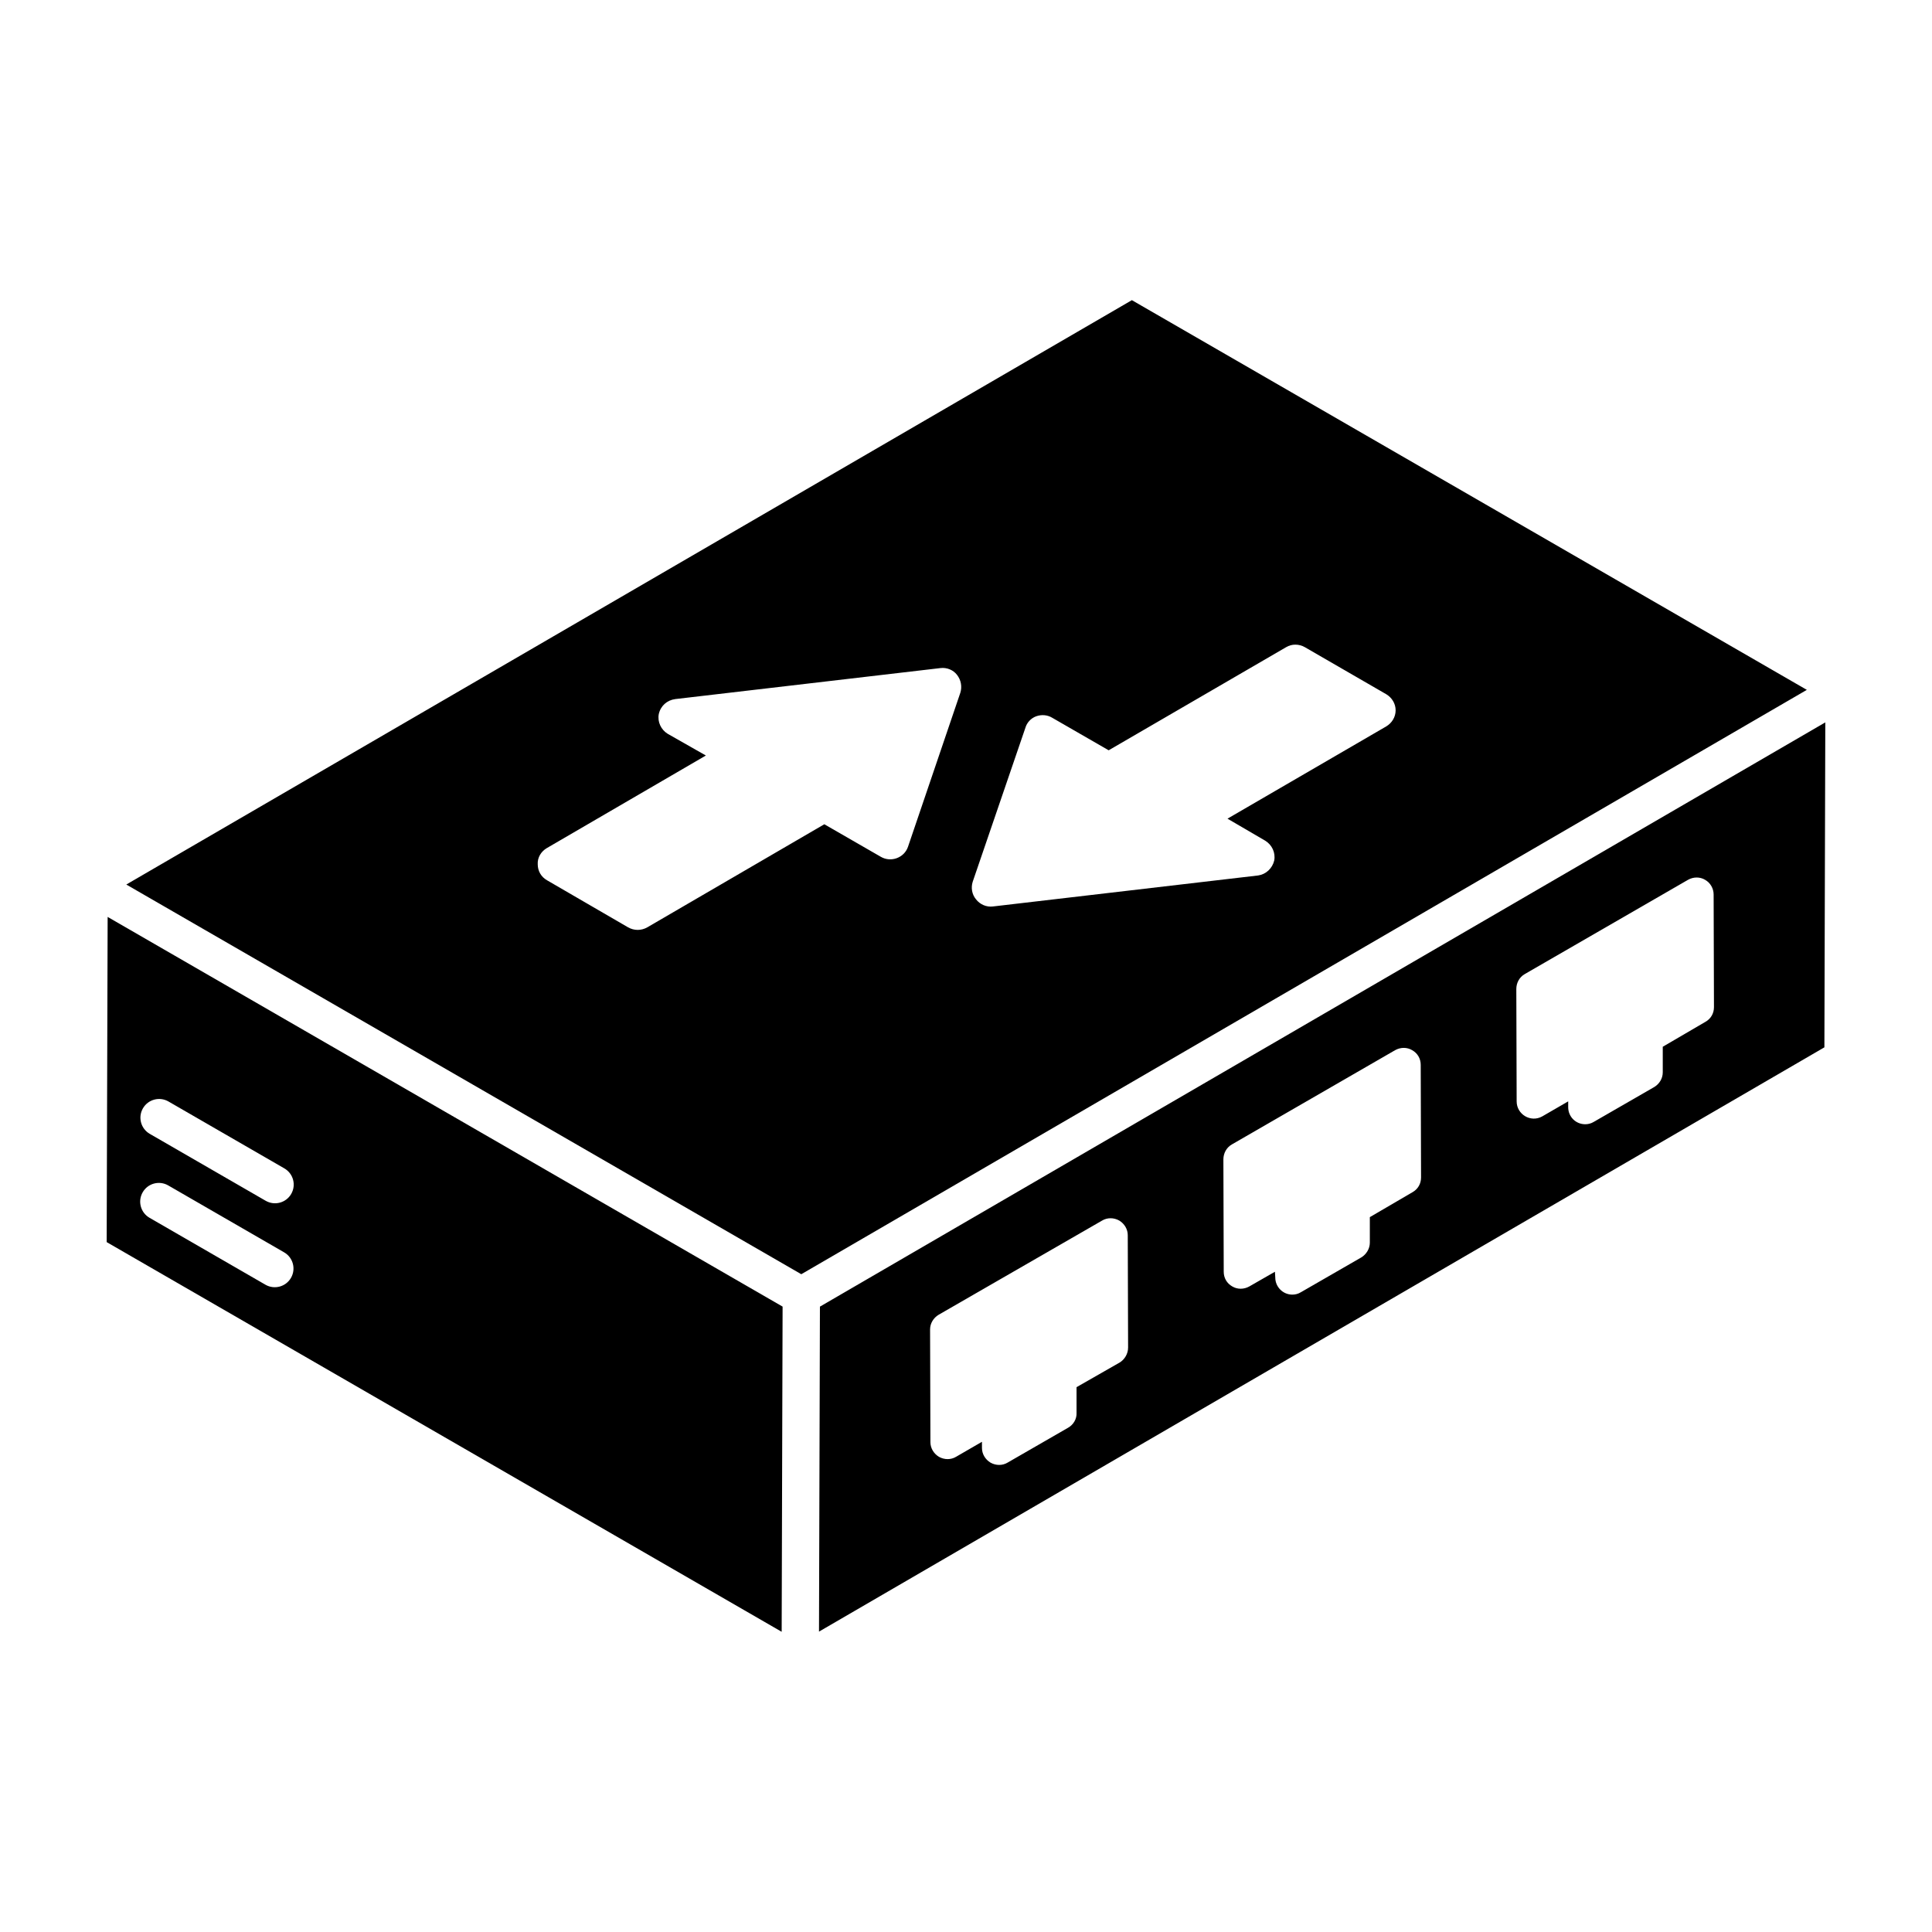 <?xml version="1.0" encoding="UTF-8"?>
<!-- Uploaded to: ICON Repo, www.svgrepo.com, Generator: ICON Repo Mixer Tools -->
<svg fill="#000000" width="800px" height="800px" version="1.1" viewBox="144 144 512 512" xmlns="http://www.w3.org/2000/svg">
 <g>
  <path d="m443.95 223.55-266.48 154.86 178.88 103.27 266.48-154.86c-11.793-6.809-177.3-102.37-178.88-103.28zm-45.449 104.03-13.863 40.797c-0.992 2.969-4.555 4.258-7.231 2.672l-14.953-8.613-46.934 27.328c-1.586 0.891-3.465 0.891-5.051 0l-21.488-12.477c-1.582-0.891-2.477-2.477-2.477-4.258-0.098-1.781 0.891-3.367 2.375-4.258l42.184-24.555-10.102-5.742c-1.781-1.09-2.773-3.168-2.375-5.25 0.496-2.18 2.18-3.664 4.356-3.961l70.305-8.219c1.684-0.199 3.367 0.496 4.356 1.781 1.098 1.387 1.395 3.172 0.898 4.754zm80.801 39.215c1.781 1.09 2.773 3.168 2.379 5.25-0.496 2.078-2.18 3.664-4.258 3.961l-70.305 8.219c-1.684 0.199-3.367-0.496-4.457-1.883-1.09-1.289-1.387-3.07-0.891-4.652l13.961-40.797c0.395-1.387 1.484-2.574 2.871-3.07 1.387-0.496 2.969-0.395 4.258 0.398l14.949 8.613 47.035-27.328c1.484-0.891 3.367-0.891 4.949 0l21.586 12.477c1.484 0.891 2.477 2.477 2.477 4.258s-0.992 3.367-2.477 4.258l-42.082 24.457z"/>
  <path d="m172.27 473.17 178.88 103.27 0.246-86.176c-42.281-24.41-136.58-78.852-178.87-103.27zm9.609-35.453c1.367-2.367 4.394-3.18 6.766-1.812l30.715 17.734c2.367 1.367 3.18 4.394 1.812 6.766-1.371 2.371-4.402 3.176-6.766 1.812l-30.715-17.734c-2.371-1.371-3.184-4.398-1.812-6.766zm-0.062 22.246c1.367-2.379 4.398-3.18 6.766-1.812l30.715 17.734c2.371 1.367 3.184 4.394 1.812 6.766s-4.402 3.176-6.766 1.812l-30.715-17.734c-2.371-1.371-3.184-4.398-1.812-6.766z"/>
  <path d="m361.29 490.27-0.246 86.125 266.44-154.84 0.242-86.117zm79.406 14.828-11.402 6.516v6.785c0.09 1.629-0.812 3.168-2.262 3.981l-16.016 9.23c-1.355 0.812-3.078 0.812-4.523 0-1.355-0.816-2.262-2.262-2.262-3.891v-1.629l-6.875 3.981c-1.359 0.812-3.078 0.812-4.523 0-1.355-0.816-2.262-2.262-2.262-3.891l-0.09-29.859c0-1.629 0.906-3.074 2.262-3.891l43.34-24.973c1.359-0.812 3.078-0.812 4.523 0 1.355 0.816 2.262 2.262 2.262 3.891l0.09 29.77c0 1.629-0.906 3.168-2.262 3.981zm77.633-45.152-11.309 6.606v6.785c0 1.539-0.906 3.074-2.262 3.891l-16.012 9.227c-0.723 0.453-1.539 0.633-2.262 0.633-2.531 0-4.523-2.082-4.523-4.523l-0.09-1.539-6.785 3.891c-1.449 0.812-3.168 0.812-4.523 0-1.445-0.816-2.262-2.262-2.262-3.891l-0.09-29.766c0-1.629 0.816-3.168 2.262-3.981l43.246-24.969c1.445-0.812 3.168-0.812 4.523 0 1.449 0.816 2.262 2.262 2.262 3.891l0.09 29.855c-0.004 1.629-0.82 3.078-2.266 3.891zm77.629-45.152-11.309 6.606v6.785c0 1.629-0.902 3.074-2.262 3.891l-16.012 9.227c-0.723 0.453-1.539 0.633-2.262 0.633-2.531 0-4.523-1.992-4.523-4.523v-1.539l-6.875 3.981c-3.074 1.719-6.785-0.543-6.785-3.981l-0.09-29.766c0-1.629 0.812-3.168 2.262-3.981l43.242-24.969c1.449-0.812 3.168-0.812 4.523 0 1.449 0.816 2.262 2.352 2.262 3.891l0.09 29.855c0 1.629-0.812 3.078-2.262 3.891z"/>
  <path d="m627.59 432.94c0.02-0.012 0.043-0.023 0.07-0.043 0.02-0.012 0.043-0.027 0.066-0.039-0.062 0.039-0.102 0.062-0.137 0.082z"/>
 </g>
</svg>